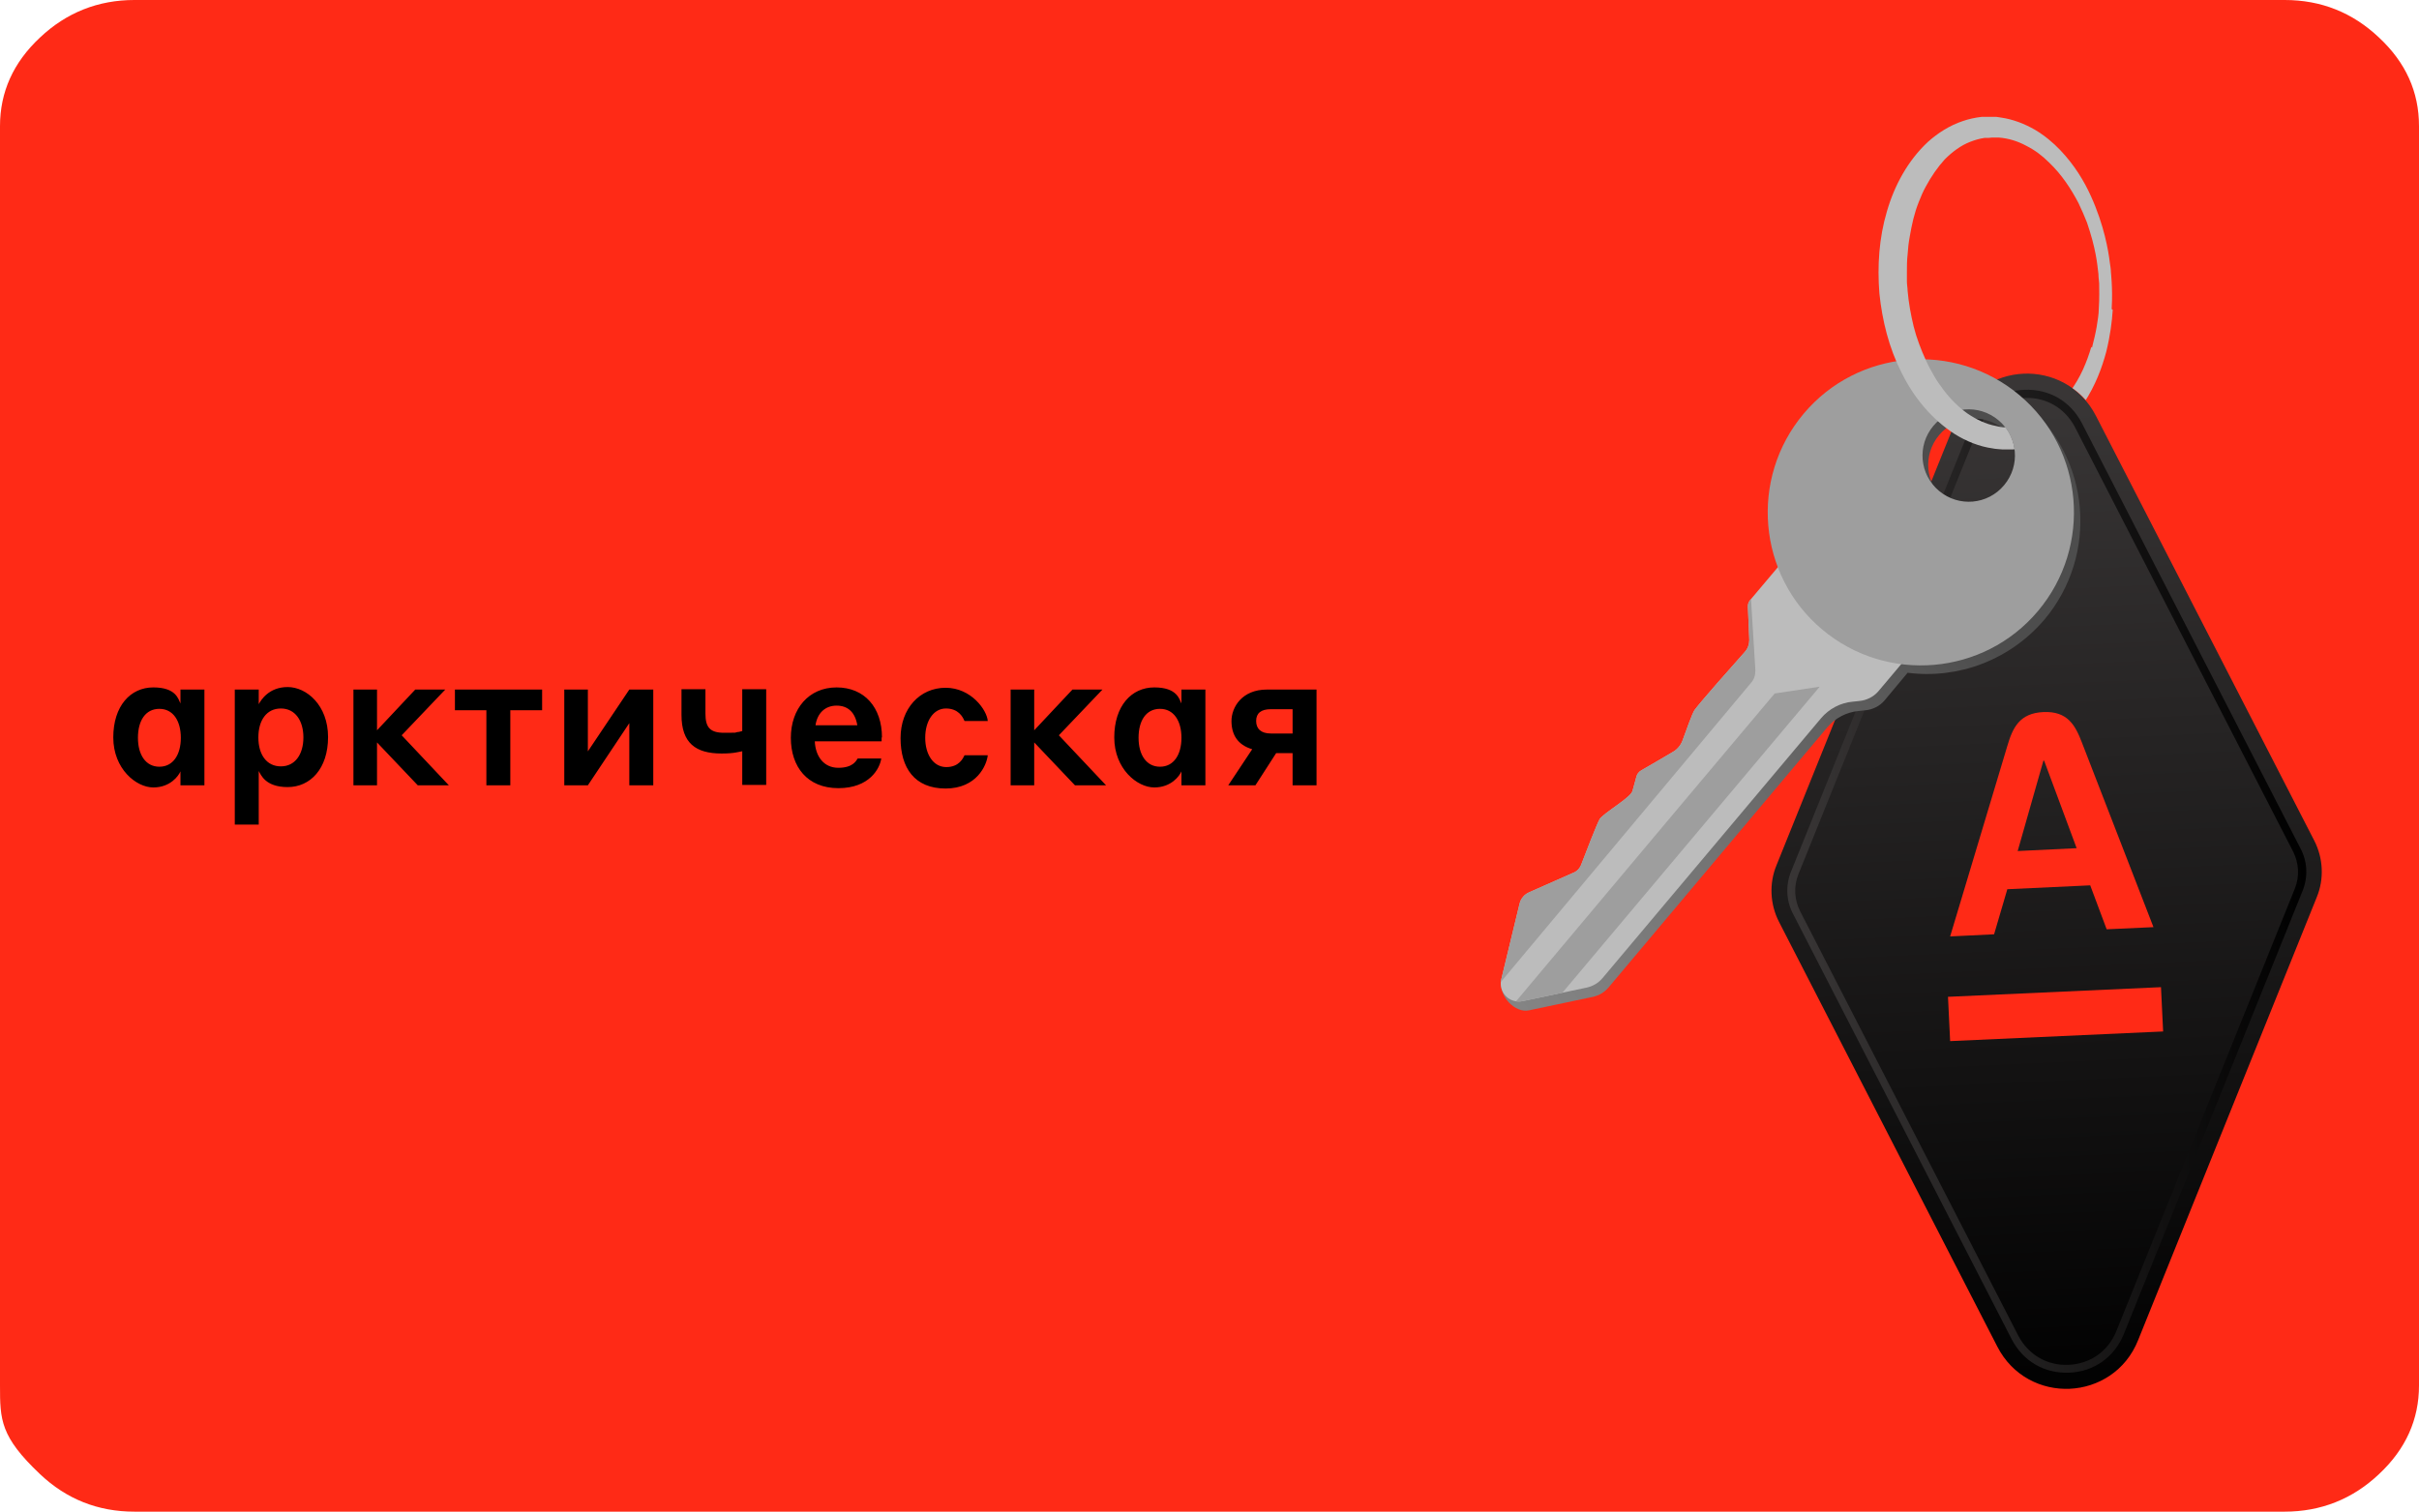 <?xml version="1.0" encoding="UTF-8"?> <svg xmlns="http://www.w3.org/2000/svg" xmlns:xlink="http://www.w3.org/1999/xlink" width="676.9" height="423.1"><defs><linearGradient id="a" x1="588.1" x2="588.1" y1="105.8" y2="391.4" gradientTransform="rotate(-2.6 663.465 586.006)" gradientUnits="userSpaceOnUse"><stop offset="0" stop-color="#393636"></stop><stop offset="1"></stop></linearGradient><linearGradient xlink:href="#a" id="c" x1="515.5" x2="660.7" y1="243.2" y2="243.2"></linearGradient><linearGradient id="d" x1="404.2" x2="534.7" y1="256.3" y2="151.9" gradientUnits="userSpaceOnUse"><stop offset="0" stop-color="#848484"></stop><stop offset=".4" stop-color="#747474"></stop><stop offset="1" stop-color="#4d4d4d"></stop></linearGradient><clipPath id="b"><path d="M586.6 116.4c-8.5-16.6-32.6-15.5-39.5 1.8l-50 124c-2.1 5.1-1.8 10.9.7 15.8l61.1 118.9c8.5 16.6 32.6 15.5 39.5-1.8l50-124c2.1-5.1 1.8-10.9-.7-15.8" style="fill:none;stroke-width:0"></path></clipPath><clipPath id="e"><path d="m536.3 181-8.1-1.9 4-4.8-28-23.5-14.5 17.2c-.4.5-.6 1.1-.6 1.7l.4 9.4c0 1.2-.4 2.4-1.2 3.3-3.4 3.8-12.5 14.1-14.1 16.3-.7 1-2.4 5.9-3.4 8.6-.5 1.3-1.4 2.4-2.6 3.1-2.4 1.4-6.4 3.8-8.9 5.2-.7.4-1.2 1-1.4 1.8-.3 1.2-.8 2.9-1.1 4-.4 1.8-8.3 6.3-9.2 7.9-.9 1.7-3.8 9.2-5.1 12.6-.4 1.1-1.2 2-2.3 2.4-3.1 1.4-9.7 4.3-12.2 5.4-.7.3-1.3.7-1.8 1.3s-.8 1.2-1 2l-5.1 21.1c-.9 3.6 2.3 6.9 6 6.1l18-3.8c1.7-.4 3.2-1.3 4.3-2.6l61.2-72.8c2.2-2.6 5.4-4.3 8.8-4.6l1.9-.2c2.1-.2 4-1.2 5.3-2.7l10.7-12.7Z" style="fill:none;stroke-width:0"></path></clipPath><clipPath id="f"><path d="m519.5 6.1-22 113.2 97.7 19 22-113.2zm44.3 122.8c.4-4.1-1.1-8.4-4.5-11.2-2.6-2.2-5.9-3.2-9.1-3-1.6 0 .8-2.5 3.5-5 0-.1 0-.3.1-.4.5-.4 1-.8 1.6-1.1 2.5-2.2 4.6-3.7 3.6-2.5-.2.2-.2.4-.1.7 9.7-4 21.9-.9 27.7 9.8 11.3 4.2 14.4 8.7-22.6 12.8Z" style="fill:none;stroke-width:0"></path></clipPath></defs><path d="M676.9 35.3v352.5c0 9.5-3.7 17.8-11.2 24.8-7.4 7-16.3 10.5-26.4 10.5H37.6q-15.3 0-26.4-10.5C.1 402.1 0 397.4 0 387.8V35.3c0-9.5 3.7-17.8 11.2-24.8C18.6 3.5 27.5 0 37.6 0h601.7q15.3 0 26.4 10.5c7.5 7 11.2 15.2 11.2 24.8" style="fill:#ff2a16;stroke-width:0"></path><g style="clip-path:url(#b)"><path d="m547 118.2-50 124c-2.1 5.1-1.8 10.9.7 15.8l61.1 118.9c8.5 16.6 32.6 15.5 39.5-1.8l50-124c2.1-5.1 1.8-10.9-.7-15.8l-61.1-118.9c-8.5-16.6-32.6-15.5-39.5 1.8" style="fill:url(#a);stroke-width:0"></path><path d="m643.7 237.4-61.1-118.9c-3.2-6.2-9.2-9.7-16.2-9.4-6.9.3-12.6 4.4-15.2 10.8l-50 124c-1.6 3.9-1.4 8.3.6 12l61.1 118.9c3.2 6.2 9.2 9.7 16.2 9.4 6.9-.3 12.6-4.4 15.2-10.8l50-124c1.6-3.9 1.4-8.3-.6-12m-1.5 11.2-50 124c-2.3 5.6-7.2 9.1-13.3 9.4-6 .3-11.3-2.8-14.1-8.1L503.7 255c-1.6-3.2-1.8-6.9-.5-10.2l50-124c2.3-5.6 7.2-9.1 13.3-9.4 6-.3 11.3 2.8 14.1 8.1l61.1 118.9c1.6 3.2 1.8 6.9.5 10.2" style="fill:url(#c);stroke-width:0"></path></g><path d="M566.7 113.2c-18.1-15.2-45.2-12.9-60.4 5.2-10.4 12.4-12.6 28.9-7.2 43l-7.7 9.2c-.4.5-.6 1.1-.6 1.7l.4 9.4c0 1.2-.4 2.4-1.2 3.3-3.4 3.8-12.5 14.1-14.1 16.3-.7 1-2.4 5.9-3.4 8.6-.5 1.3-1.4 2.4-2.6 3.1-2.4 1.4-6.4 3.8-8.9 5.2-.7.4-1.2 1-1.4 1.8-.3 1.2-.8 2.9-1.1 4-.4 1.8-8.3 6.3-9.2 7.9-.9 1.7-3.8 9.2-5.1 12.6-.4 1.1-1.2 2-2.3 2.4-3.1 1.4-9.7 4.3-12.2 5.4-.7.3-1.3.7-1.8 1.3s-.8 1.2-1 2l-6.7 19.1c-.8 4.3 3.9 8.9 7.6 8.1l18-3.8c1.7-.4 3.2-1.3 4.3-2.6l61.2-72.8c2.2-2.6 5.4-4.3 8.8-4.6l1.9-.2c2.1-.2 4-1.2 5.3-2.7l6.5-7.8c14 1.8 28.5-3.4 38.3-14.9 15.2-18.1 12.9-45.2-5.2-60.4Zm-4.3 25.2c-4.6 5.5-12.7 6.2-18.2 1.6s-6.2-12.7-1.6-18.2 12.7-6.2 18.2-1.6 6.2 12.7 1.6 18.2" style="fill:url(#d);stroke-width:0"></path><path d="m536.3 181-8.1-1.9 4-4.8-28-23.5-14.5 17.2c-.4.5-.6 1.1-.6 1.7l.4 9.4c0 1.2-.4 2.4-1.2 3.3-3.4 3.8-12.5 14.1-14.1 16.3-.7 1-2.4 5.9-3.4 8.6-.5 1.3-1.4 2.4-2.6 3.1-2.4 1.4-6.4 3.8-8.9 5.2-.7.4-1.2 1-1.4 1.8-.3 1.2-.8 2.9-1.1 4-.4 1.8-8.3 6.3-9.2 7.9-.9 1.7-3.8 9.2-5.1 12.6-.4 1.1-1.2 2-2.3 2.4-3.1 1.4-9.7 4.3-12.2 5.4-.7.3-1.3.7-1.8 1.3s-.8 1.2-1 2l-5.1 21.1c-.9 3.6 2.3 6.9 6 6.1l18-3.8c1.7-.4 3.2-1.3 4.3-2.6l61.2-72.8c2.2-2.6 5.4-4.3 8.8-4.6l1.9-.2c2.1-.2 4-1.2 5.3-2.7l10.7-12.7Z" style="fill:#bcbcbc"></path><path d="M565.1 110.6c-18.1-15.2-45.2-12.9-60.4 5.2s-12.9 45.2 5.2 60.4 45.2 12.9 60.4-5.2 12.9-45.2-5.2-60.4m-22.5 26.8c-5.5-4.6-6.2-12.7-1.6-18.2s12.7-6.2 18.2-1.6 6.2 12.7 1.6 18.2-12.7 6.2-18.2 1.6" style="fill:#9e9e9e;stroke-width:0"></path><g style="clip-path:url(#e)"><path d="m509.2 192.2-87 103.5-6.4-5.4 52.2-62.2 28.6-34zM490 191.1l-84.7 101.3.2-28.1 84.4-97.9 1.3 21.2c0 1.3-.3 2.5-1.2 3.5" style="fill:#9e9e9e;stroke-width:0"></path></g><g style="clip-path:url(#f)"><path d="M590.9 86.5c.2-3.3.1-5.8 0-7.6-.1-1.7-.2-2.6-.2-2.6s0-1-.3-2.7c-.2-1.7-.6-4.3-1.4-7.5s-2-7-3.9-11.2-4.6-8.7-8.6-12.9c-2-2.1-4.4-4.1-7.1-5.7-2.8-1.6-6-2.9-9.5-3.4l-1.3-.2h-4c-1.8.2-3.7.6-5.4 1.2-3.6 1.2-6.9 3.3-9.7 5.8-5.6 5.2-9.4 12.2-11.5 19.5-2.2 7.4-2.7 15.2-2.1 22.9.8 7.7 2.7 15.3 6.2 22.2 3.4 6.9 8.4 13 14.9 17.2 3.2 2 6.9 3.5 10.6 4 .9.2 1.9.2 2.8.3h2.8c1.9-.2 3.6-.5 5.3-1.1 3.4-1.1 6.3-3 8.7-5.1 2.5-2.1 4.4-4.5 6-6.9 3.2-4.9 5-9.8 6.2-14.3 1.1-4.5 1.6-8.4 1.8-11.7Zm-5.7 10.6c-1.2 4.1-3 8.6-6.1 12.7-1.5 2-3.3 4-5.4 5.6s-4.5 2.9-7.1 3.6c-1.3.4-2.7.5-4 .6h-2.1c-.7-.1-1.4-.2-2.1-.4-2.7-.5-5.4-1.8-7.9-3.5-2.4-1.7-4.7-4-6.6-6.5-1-1.3-1.9-2.6-2.7-4s-1.6-2.8-2.3-4.4c-.7-1.5-1.3-3-1.9-4.6q-.9-2.4-1.5-4.8c-.8-3.3-1.4-6.6-1.7-10 0-.7-.2-1.8-.2-2.6v-2.5c0-1.7 0-3.4.2-5.1.1-1.7.3-3.4.6-5 .3-1.7.6-3.3 1-4.9s.9-3.2 1.5-4.7 1.2-3 2-4.4c1.5-2.8 3.3-5.4 5.3-7.6 2.1-2.1 4.5-3.9 7.1-4.9 1.3-.5 2.6-.9 4-1.1h.4s-.2 0 0 0h.6c.4 0 .9-.1 1.1-.1h1.9c2.7.2 5.3 1 7.7 2.3 2.4 1.2 4.5 2.8 6.3 4.6 3.7 3.5 6.3 7.6 8.3 11.4.9 1.9 1.7 3.7 2.4 5.5.6 1.8 1.1 3.4 1.5 4.9.8 3 1.2 5.4 1.4 7s.3 2.5.3 2.5c0 .1 0 1 .2 2.6 0 1.6.1 4.1-.1 7.1 0 1.5-.3 3.2-.6 5.1-.3 1.8-.8 3.8-1.3 5.8Z" style="fill:#bcbcbc"></path></g><path d="m545.1 279 59.6-2.7.6 12.4-59.6 2.7zm16.3-30.1 23.5-1.1 4.6 12.3 13.1-.6-20-51.6c-1.9-5-4.1-8.9-10.8-8.6s-8.6 4.4-10.1 9.5l-16 53.3 12.3-.6 3.7-12.6h-.1Zm10.3-36h.3l9.1 24.5-16.5.8 7.2-25.3Z" style="fill:#ff2a16;stroke-width:0"></path><path d="M50.5 215.9c-.5 1.2-2.8 4.5-7.6 4.5s-11.2-5.2-11.2-14 4.8-14 11.2-14 7 3.3 7.6 4.5V193h6.7v26.8h-6.7zm-5.9-17.5c-3.9 0-6 3.3-6 8.1s2.2 8.1 6 8.1 6-3.3 6-8.1-2.2-8.1-6-8.1M72.4 230.8h-6.7V193h6.7v4.1c.6-1.1 2.8-4.8 8.1-4.8s11.3 5.1 11.3 14-5 14-11.3 14-7.5-3.5-8.1-4.5v14.9Zm6.2-16.3c4 0 6.3-3.4 6.3-8.1s-2.3-8.1-6.3-8.1-6.3 3.3-6.3 8.1 2.3 8.1 6.3 8.1M98.9 193h6.6v11.4l10.7-11.4h8.4l-12.2 12.8 13.2 14h-8.7l-11.4-12v12h-6.6zM136.1 198.8h-8.8V193h24.4v5.8h-8.9v21h-6.7zM157.9 193h6.6v17.3l11.6-17.3h6.7v26.8h-6.7v-17.4l-11.6 17.4h-6.6zM207.6 210.3l-1.6.3c-1 .2-2.4.3-4.1.3-7.2 0-11.2-2.9-11.2-10.8v-7.2h6.7v6.8c0 3.7 1.1 5.4 5.2 5.4s2.8 0 3.7-.2c.5 0 1-.2 1.4-.3v-11.7h6.7v26.8h-6.7v-9.5ZM246.7 206.4v1.1H228c.2 4.2 2.5 7.4 6.6 7.4s5-2 5.4-2.6h6.6c-.4 2.8-3.3 8.3-12 8.3s-13.3-6-13.3-14.1 5-14.1 12.8-14.1 12.7 5.6 12.7 14Zm-18.6-3.4h11.8c-.6-3.6-2.6-5.5-5.8-5.5s-5.4 2.1-5.9 5.5ZM269.8 201.6c-.4-.9-1.6-3.3-5.1-3.3s-5.8 3.5-5.8 8.2 2.3 8.2 5.9 8.2 4.7-2.5 5.1-3.3h6.5c-.3 2.8-3.1 9.3-11.8 9.3s-12.6-5.8-12.6-14.1 5.4-14.1 12.6-14.1 11.6 6.3 11.8 9.3h-6.5ZM282.8 193h6.6v11.4l10.7-11.4h8.4l-12.2 12.8 13.2 14h-8.7l-11.4-12v12h-6.6zM330.6 215.9c-.5 1.2-2.8 4.5-7.6 4.5s-11.2-5.2-11.2-14 4.8-14 11.2-14 7 3.3 7.6 4.5V193h6.7v26.8h-6.7zm-6-17.5c-3.9 0-6 3.3-6 8.1s2.2 8.1 6 8.1 6-3.3 6-8.1-2.2-8.1-6-8.1M361.7 219.8v-9h-4.6l-5.8 9h-7.6l6.7-10.1c-4.1-1.2-5.8-4.1-5.8-7.9s2.9-8.8 9.9-8.8h13.9v26.8zm0-14.5v-6.8h-6.1c-2.7 0-4.1 1.1-4.1 3.3s1.4 3.5 4.1 3.5z" style="fill:#000;stroke-width:0"></path></svg> 